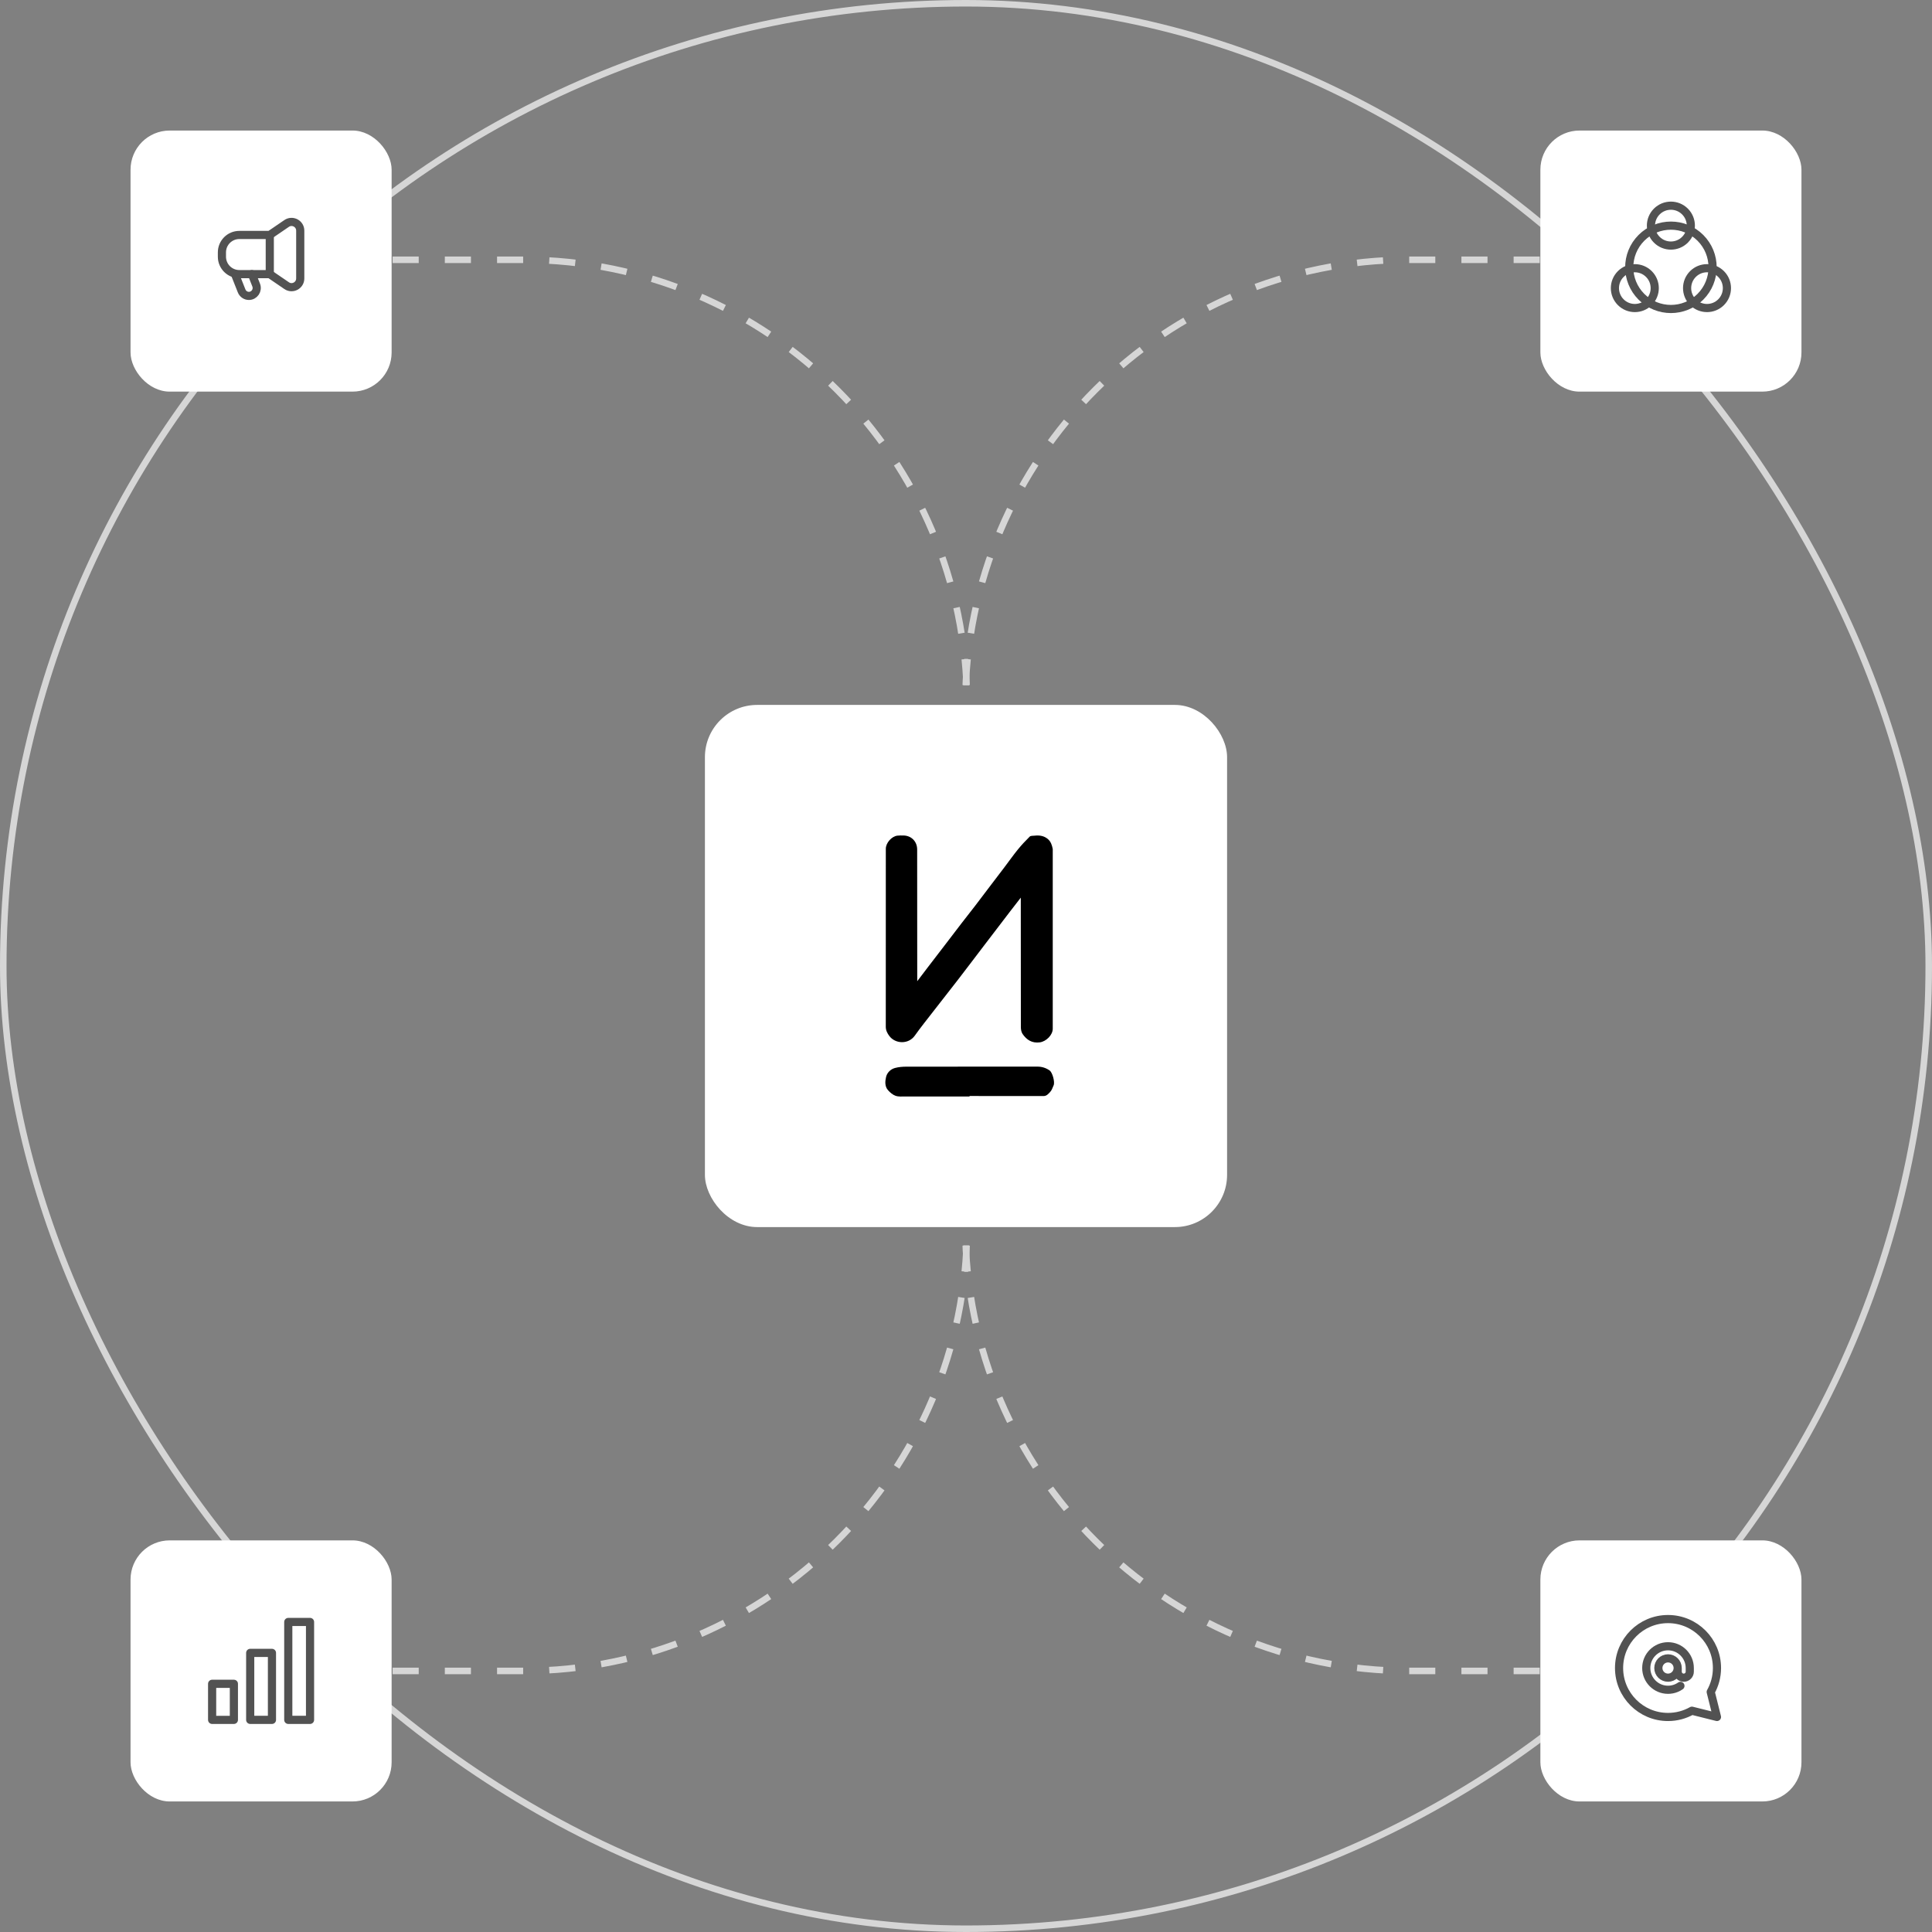<svg xmlns="http://www.w3.org/2000/svg" width="592" height="592" viewBox="0 0 592 592" fill="none"><rect x="0" y="0" width="592" height="592" fill="#808080" stroke="none"/><rect x="1" y="1" width="590" height="590" rx="295" stroke="#D6D6D6" stroke-width="2"></rect><rect x="216" y="216" width="160" height="160" rx="16" fill="white"></rect><path d="M312.789 275.055C311.563 276.634 310.49 278.005 309.434 279.386C306.751 282.889 304.075 286.393 301.398 289.902C298.763 293.359 296.146 296.831 293.492 300.271C290.986 303.523 288.438 306.74 285.922 309.982C284.032 312.42 282.098 314.829 280.312 317.338C278.353 320.09 274.33 319.883 272.506 317.445C271.906 316.643 271.421 315.734 271.421 314.631C271.437 296.444 271.431 278.254 271.431 260.067C271.431 258.29 273.217 256.258 274.985 256.057C275.579 255.988 276.192 256.001 276.796 256.007C279.255 256.035 281.032 257.837 281.035 260.303C281.045 273.323 281.051 286.339 281.057 299.359C281.057 299.696 281.057 300.032 281.057 300.664C282.218 299.133 283.196 297.834 284.187 296.541C285.985 294.192 287.794 291.846 289.593 289.497C291.266 287.314 292.926 285.122 294.605 282.943C296.014 281.112 297.455 279.304 298.861 277.474C300.486 275.354 302.087 273.216 303.704 271.09C305.053 269.313 306.411 267.545 307.757 265.769C309.132 263.951 310.446 262.086 311.88 260.318C313.012 258.925 314.248 257.608 315.528 256.346C315.821 256.06 316.478 256.12 316.972 256.067C318.434 255.906 319.818 256.06 321.022 257.045C321.991 257.84 322.337 258.922 322.563 260.076C322.601 260.262 322.582 260.457 322.582 260.649C322.582 278.836 322.582 297.026 322.582 315.212C322.582 317.168 320.544 319.147 318.604 319.398C316.223 319.71 314.591 318.637 313.346 316.838C312.962 316.282 312.814 315.458 312.811 314.753C312.78 301.991 312.789 289.226 312.789 276.464V275.055Z" fill="black"></path><path d="M297.081 335.987C290.539 335.987 283.998 335.994 277.456 335.981C276.438 335.981 275.349 336.098 274.425 335.777C273.554 335.475 272.742 334.77 272.11 334.06C271.072 332.893 271.195 331.324 271.509 329.996C271.818 328.694 272.871 327.616 274.242 327.248C275.371 326.943 276.588 326.848 277.765 326.845C291.134 326.82 304.506 326.83 317.874 326.83C319.242 326.83 320.497 327.22 321.614 328.003C322.491 328.616 323.293 331.55 322.853 332.55C322.538 333.267 322.29 334.085 321.768 334.619C321.243 335.157 320.724 335.852 319.761 335.849C312.201 335.827 304.644 335.836 297.084 335.836C297.084 335.887 297.084 335.937 297.084 335.984L297.081 335.987Z" fill="black"></path><rect x="40" y="40" width="80" height="80" rx="12" fill="white"></rect><path fill-rule="evenodd" clip-rule="evenodd" d="M82.664 84L73.333 83.997C70.388 83.997 68 81.608 68 78.661V77.332C68 74.385 70.388 71.997 73.335 71.997H82.665L87.828 68.469C89.599 67.26 92 68.528 92 70.672V85.328C92 87.472 89.597 88.74 87.828 87.529L82.664 84Z" stroke="#525252" stroke-width="2.5" stroke-linecap="round" stroke-linejoin="round"></path><path d="M82.667 72V84" stroke="#525252" stroke-width="2.5" stroke-linecap="round" stroke-linejoin="round"></path><path d="M72 84L74.039 89.144C74.403 90.064 75.285 90.667 76.265 90.667V90.667C77.96 90.667 79.12 88.941 78.495 87.351L77.176 84" stroke="#525252" stroke-width="2.5" stroke-linecap="round" stroke-linejoin="round"></path><rect x="472" y="40" width="80" height="80" rx="12" fill="white"></rect><path d="M516.313 64.815C518.7 67.202 518.7 71.072 516.313 73.458C513.927 75.845 510.057 75.845 507.67 73.458C505.283 71.072 505.283 67.202 507.67 64.815C510.057 62.428 513.927 62.428 516.313 64.815" stroke="#525252" stroke-width="2.5" stroke-linecap="round" stroke-linejoin="round"></path><path d="M527.375 83.972C529.757 86.355 529.757 90.218 527.375 92.601C524.992 94.984 521.128 94.984 518.745 92.601C516.363 90.218 516.363 86.355 518.745 83.972C521.128 81.589 524.992 81.589 527.375 83.972" stroke="#525252" stroke-width="2.5" stroke-linecap="round" stroke-linejoin="round"></path><path d="M505.255 83.972C507.637 86.355 507.637 90.218 505.255 92.601C502.872 94.984 499.008 94.984 496.625 92.601C494.243 90.218 494.243 86.355 496.625 83.972C499.008 81.589 502.872 81.589 505.255 83.972" stroke="#525252" stroke-width="2.5" stroke-linecap="round" stroke-linejoin="round"></path><path d="M521.031 72.879C526.019 77.867 526.019 85.953 521.031 90.941C516.043 95.928 507.957 95.928 502.969 90.941C497.982 85.953 497.982 77.867 502.969 72.879C507.957 67.891 516.043 67.891 521.031 72.879" stroke="#525252" stroke-width="2.5" stroke-linecap="round" stroke-linejoin="round"></path><rect x="40" y="472" width="80" height="80" rx="12" fill="white"></rect><path fill-rule="evenodd" clip-rule="evenodd" d="M95 527L88.333 527L88.333 497L95 497L95 527Z" stroke="#525252" stroke-width="2.5" stroke-linecap="round" stroke-linejoin="round"></path><path fill-rule="evenodd" clip-rule="evenodd" d="M83.333 527L76.667 527L76.667 506.474L83.333 506.474L83.333 527Z" stroke="#525252" stroke-width="2.5" stroke-linecap="round" stroke-linejoin="round"></path><path fill-rule="evenodd" clip-rule="evenodd" d="M71.667 527.001L65 527.001L65 515.947L71.667 515.947L71.667 527.001Z" stroke="#525252" stroke-width="2.5" stroke-linecap="round" stroke-linejoin="round"></path><rect x="472" y="472" width="80" height="80" rx="12" fill="white"></rect><path fill-rule="evenodd" clip-rule="evenodd" d="M518.438 524.193C516.27 525.41 513.773 526.112 511.111 526.112C502.826 526.112 496.111 519.397 496.111 511.112C496.111 502.827 502.826 496.112 511.111 496.112C519.396 496.112 526.111 502.827 526.111 511.112C526.111 513.775 525.41 516.272 524.193 518.438L526.111 526.112L518.438 524.193Z" stroke="#525252" stroke-width="2.5" stroke-linecap="round" stroke-linejoin="round"></path><path d="M514.074 511.112C514.074 512.748 512.748 514.075 511.111 514.075C509.475 514.075 508.148 512.748 508.148 511.112C508.148 509.475 509.475 508.149 511.111 508.149C512.748 508.149 514.074 509.475 514.074 511.112ZM514.074 511.112V512.223C514.074 513.246 514.903 514.075 515.926 514.075C516.949 514.075 517.778 513.246 517.778 512.223V511.112C517.778 507.429 514.794 504.445 511.111 504.445C507.429 504.445 504.445 507.429 504.445 511.112C504.445 514.794 507.429 517.778 511.111 517.778C511.962 517.778 512.828 517.617 513.662 517.271C514.113 517.084 514.529 516.85 514.914 516.583" stroke="#525252" stroke-width="2.5" stroke-linecap="round" stroke-linejoin="round"></path><path d="M120.304 79.607L160.303 79.606C235.415 79.605 296.305 140.495 296.304 215.607V215.607" stroke="#D6D6D6" stroke-width="2" stroke-dasharray="8 8"></path><path d="M120.304 512L160.303 512.001C235.415 512.002 296.305 451.111 296.304 376V376" stroke="#D6D6D6" stroke-width="2" stroke-dasharray="8 8"></path><path d="M471.803 79.607L431.803 79.606C356.692 79.605 295.802 140.495 295.803 215.607V215.607" stroke="#D6D6D6" stroke-width="2" stroke-dasharray="8 8"></path><path d="M471.803 512L431.803 512.001C356.692 512.002 295.802 451.111 295.803 376V376" stroke="#D6D6D6" stroke-width="2" stroke-dasharray="8 8"></path></svg>
